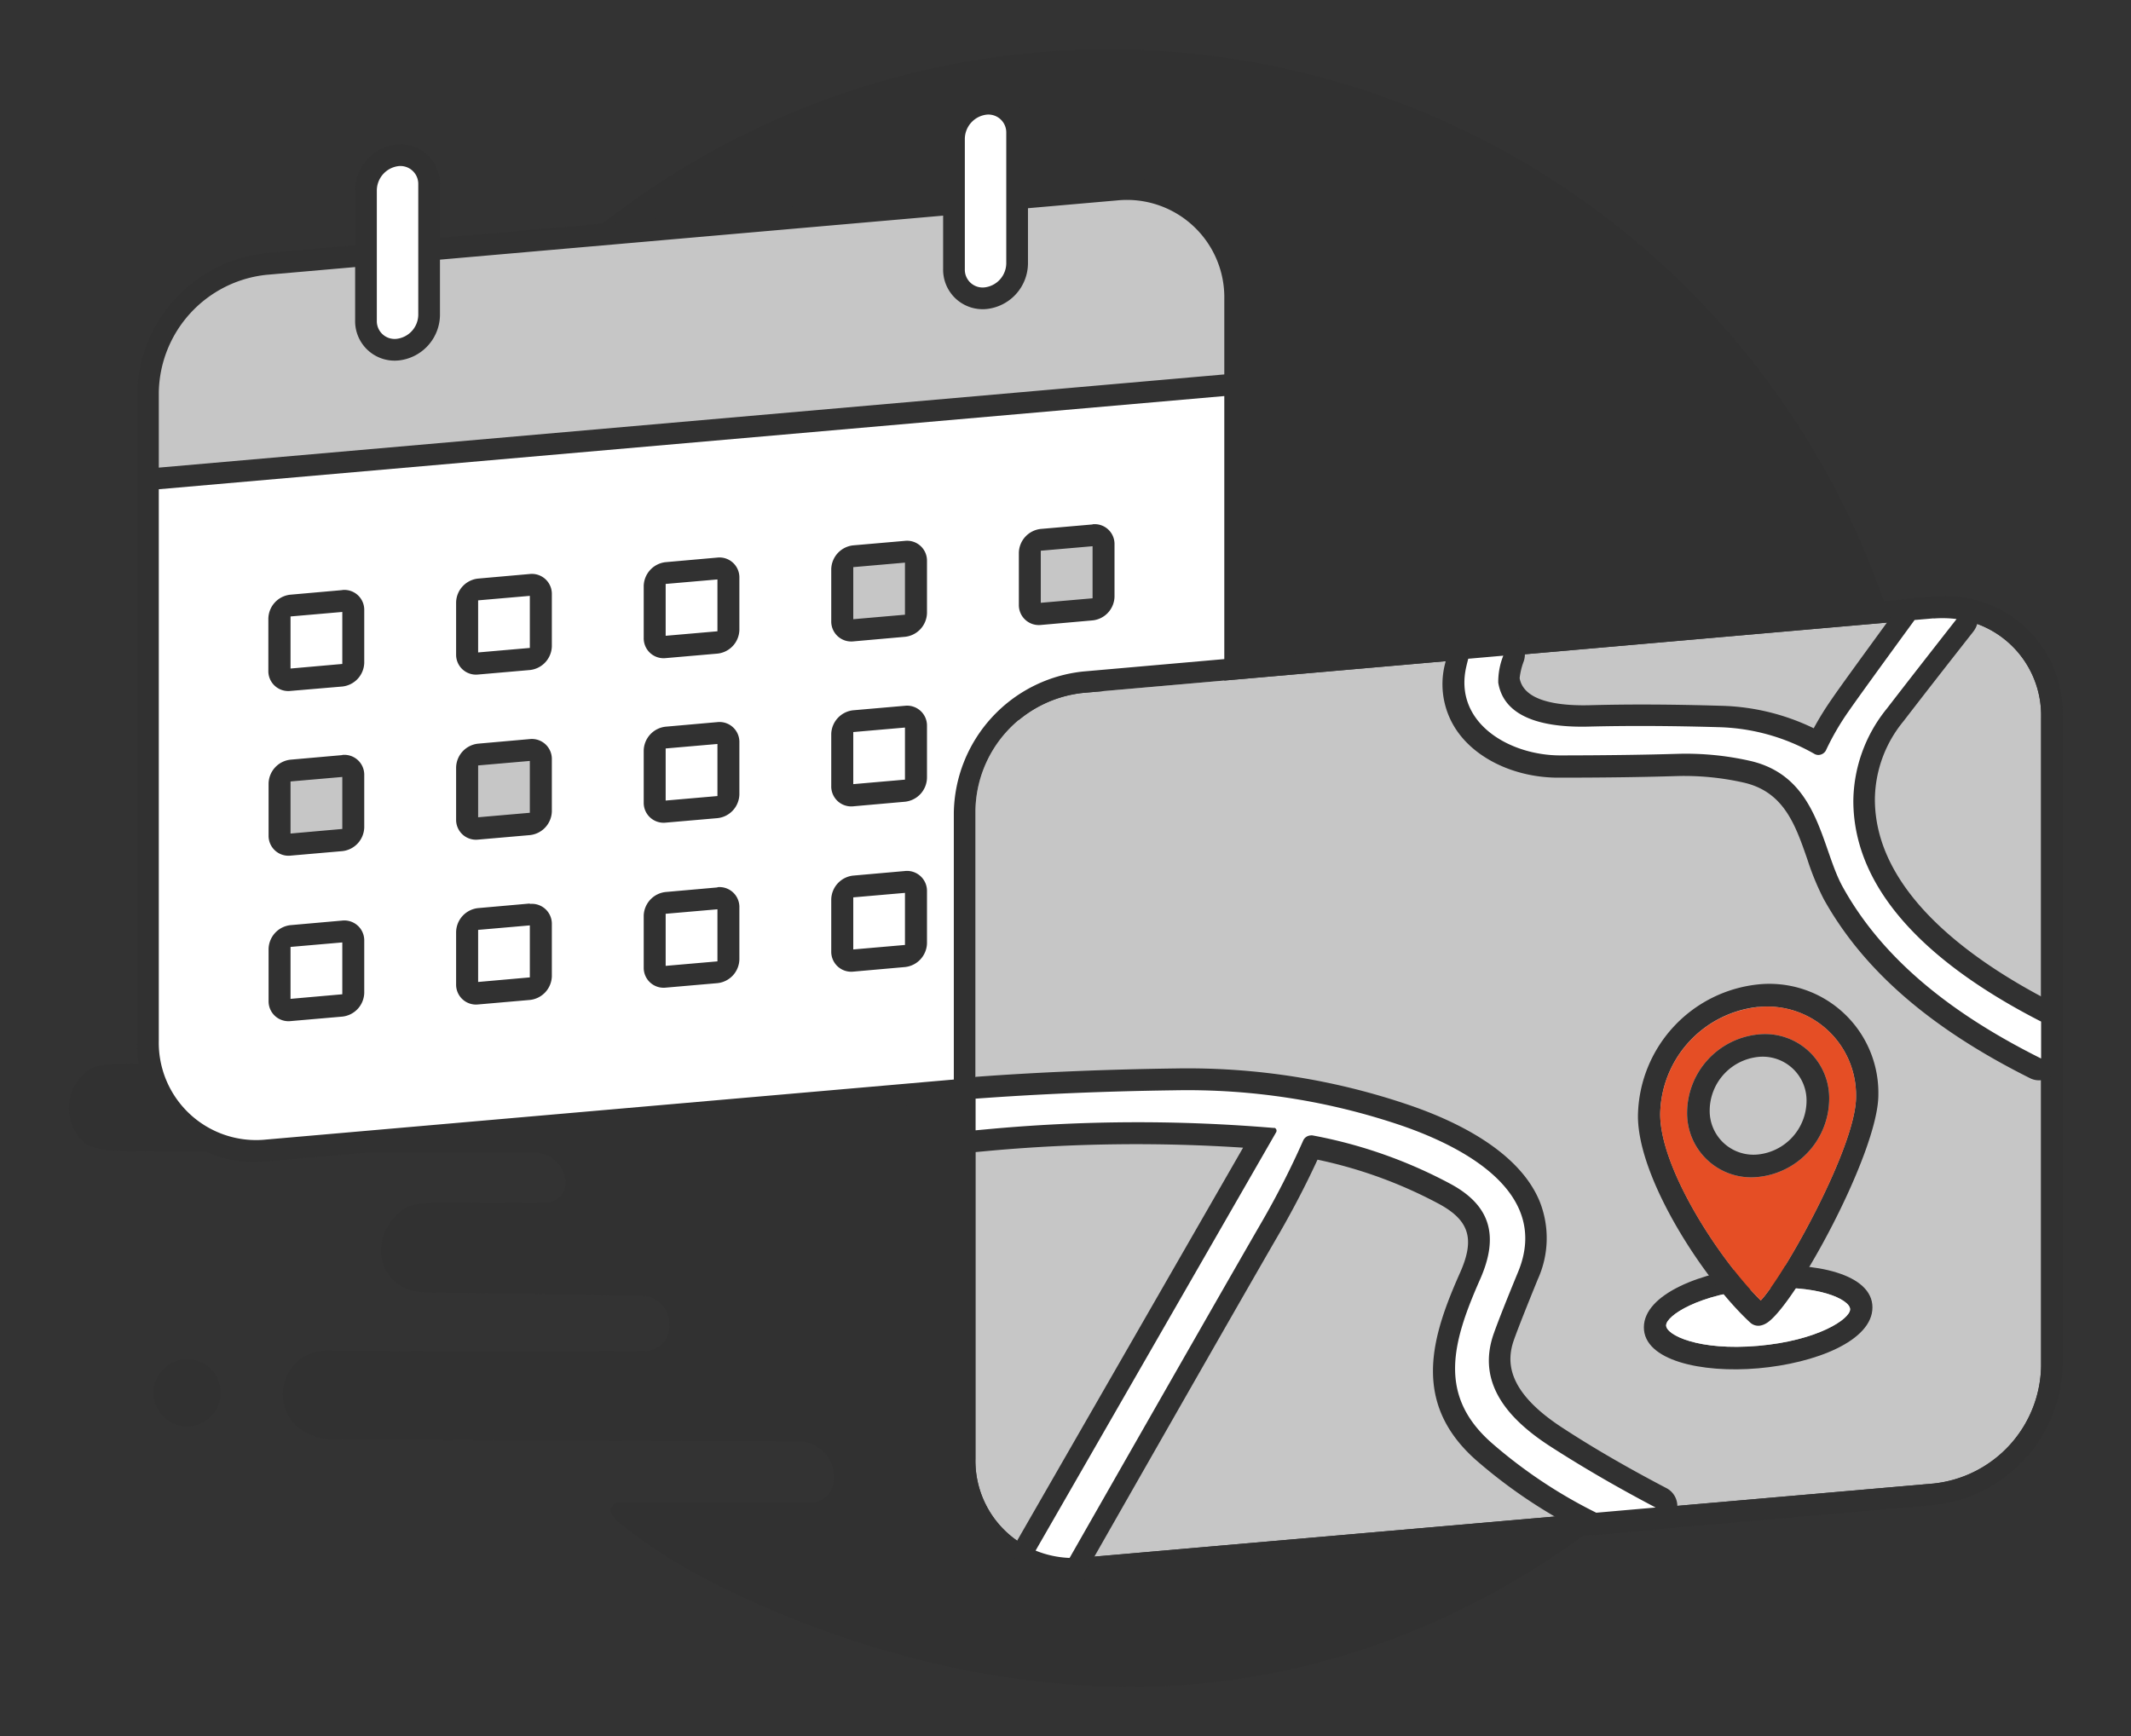 <?xml version="1.0" encoding="UTF-8"?>
<svg xmlns="http://www.w3.org/2000/svg" id="Layer_1" data-name="Layer 1" viewBox="0 0 270 220">
  <rect x="0" y="0" width="270" height="220" fill="#333333" stroke="none"/>
  <defs>
    <style>.cls-1{fill:#313131;}.cls-2{fill:#c6c6c6;}.cls-3,.cls-4{fill:#fff;}.cls-4{stroke:#313131;stroke-linecap:round;stroke-linejoin:round;stroke-width:2.75px;}.cls-5{fill:#e54e25;}.cls-6{fill:none;}</style>
  </defs>
  <circle class="cls-1" cx="23.7" cy="176.5" r="4.26"></circle>
  <path class="cls-1" d="M142.42,213.77c55.59.51,102-48.8,102-103.58A104,104,0,0,0,72,31.93c-16.6,0-29.66,0-29.76,0q-6.63.44-5.88,6.29.51,4.08,5.06,4.4c1,.07,6.15.08,20,0A104.2,104.2,0,0,0,47.33,64C36.47,64,35.38,64,30,63.91c-3.14,0-5.09,1.08-5.83,3.39-1.3,4.07,1.62,7.58,5.86,7.64,5.06.06,2.28.1,15.66.12a.21.21,0,0,1,.22.21v0l-1.52,7.44a.29.29,0,0,1-.27.23l-8.22-.09c-7.76-.09-9.47,10-1,10.2q5.48.12,8.46.06a.27.27,0,0,1,.28.27v0l-.9,6.65a.49.49,0,0,1-.47.41h-8a4.87,4.87,0,0,0-4.87,4.87v.68a4.4,4.4,0,0,0,4.4,4.4h7.48a.52.52,0,0,1,.52.49l.35,6.22a.42.42,0,0,1-.4.44c-4.36.09-13.1-1.35-12.78,5.33.15,3.1,1.84,4.72,5.06,4.84,2.28.08,5.62.15,10,.2a.35.35,0,0,1,.33.24l2.07,6.22a.25.25,0,0,1-.16.31l-.07,0c-16.8.22-23,.27-30.53.13-2.18,0-3.68.23-4.5.82a5.94,5.94,0,0,0-.54,9.14c.83.7,2.59,1.07,5.29,1.09,22.33.14,35.59.21,51.77.2a4,4,0,0,1,3.87,3l.06.25a2.53,2.53,0,0,1-1.85,3,2.42,2.42,0,0,1-.47.07q-2.19.1-12.65,0-4.31-.06-5.58.9c-4.78,3.54-3.16,10.43,2.83,10.5q15.24.18,27.48.44a3.52,3.52,0,0,1,3.43,3.39V168a3.1,3.1,0,0,1-3,3.2h-.09q-21.06.12-40.23-.05a5.54,5.54,0,0,0-4.2,9.29,7,7,0,0,0,5.43,1.95q33.28.22,58.46.27a4.48,4.48,0,0,1,4.41,3.75l.06.38a3.19,3.19,0,0,1-2.62,3.66,4.55,4.55,0,0,1-.52,0H78.34a.85.85,0,0,0-.58.22c-.7.64-.37,1.48,1,2.54A68.15,68.15,0,0,0,89.22,200c15.6,8.08,33.61,13.23,51.26,13.73Z"></path>
  <path class="cls-1" d="M141.51,137.75,33.73,147.18a14.81,14.81,0,0,1-16.35-15.05V50A18.29,18.29,0,0,1,33.73,32.07l107.78-9.43a14.81,14.81,0,0,1,16.35,15v82.16A18.29,18.29,0,0,1,141.51,137.75ZM33.73,34.83A15.24,15.24,0,0,0,20.12,49.74v82.15a12.33,12.33,0,0,0,13.61,12.52L141.51,135a15.22,15.22,0,0,0,13.61-14.9V37.92A12.34,12.34,0,0,0,141.51,25.4Z"></path>
  <path class="cls-1" d="M156.49,50.1l-137.74,12a1.24,1.24,0,0,1-1.37-1.27,1.53,1.53,0,0,1,1.37-1.5L156.49,47.33a1.24,1.24,0,0,1,1.37,1.26A1.53,1.53,0,0,1,156.49,50.1Z"></path>
  <path class="cls-2" d="M141.51,25.4,33.73,34.83A15.24,15.24,0,0,0,20.12,49.74v9.52l135-11.81V37.92A12.34,12.34,0,0,0,141.51,25.4Z"></path>
  <path class="cls-3" d="M141.51,135,33.73,144.41a12.33,12.33,0,0,1-13.61-12.52V62l135-11.81v69.86A15.22,15.22,0,0,1,141.51,135Z"></path>
  <path class="cls-4" d="M50.37,44.31h0a3.63,3.63,0,0,1-4-3.7V24.08a4.5,4.5,0,0,1,4-4.4h0a3.64,3.64,0,0,1,4,3.7V39.91A4.48,4.48,0,0,1,50.37,44.31Z"></path>
  <path class="cls-4" d="M124.87,37.79h0a3.63,3.63,0,0,1-4-3.69V17.56a4.5,4.5,0,0,1,4-4.4h0a3.64,3.64,0,0,1,4,3.7V33.39A4.48,4.48,0,0,1,124.87,37.79Z"></path>
  <path class="cls-2" d="M131.87,77.86a1.27,1.27,0,0,1-1.41-1.3V70a1.58,1.58,0,0,1,1.41-1.55l6.56-.57a1.27,1.27,0,0,1,1.41,1.3v6.6a1.58,1.58,0,0,1-1.41,1.55Z"></path>
  <path class="cls-1" d="M138.43,69.22a0,0,0,0,1,0,0v6.6a0,0,0,0,1,0,0l-6.56.57a0,0,0,0,1,0,0v-6.6a.07.07,0,0,1,0,0l6.56-.57m0-2.76-6.56.57a3.11,3.11,0,0,0-2.78,3v6.6a2.53,2.53,0,0,0,2.78,2.57l6.56-.58a3.1,3.1,0,0,0,2.78-3V69a2.51,2.51,0,0,0-2.78-2.56Z"></path>
  <path class="cls-3" d="M36.81,86.18a1.27,1.27,0,0,1-1.41-1.3v-6.6a1.58,1.58,0,0,1,1.41-1.55l6.56-.58a1.28,1.28,0,0,1,1.41,1.3v6.61a1.59,1.59,0,0,1-1.41,1.55Z"></path>
  <path class="cls-1" d="M43.37,77.54a0,0,0,0,1,0,0v6.6a0,0,0,0,1,0,0l-6.56.58a0,0,0,0,1,0,0v-6.6a0,0,0,0,1,0,0l6.56-.57m0-2.77-6.56.58A3.11,3.11,0,0,0,34,78.4V85a2.52,2.52,0,0,0,2.78,2.56L43.37,87a3.11,3.11,0,0,0,2.78-3V77.33a2.52,2.52,0,0,0-2.78-2.56Z"></path>
  <path class="cls-3" d="M60.58,84.1a1.27,1.27,0,0,1-1.41-1.3V76.2a1.58,1.58,0,0,1,1.41-1.55l6.55-.57a1.28,1.28,0,0,1,1.42,1.3V82a1.59,1.59,0,0,1-1.42,1.55Z"></path>
  <path class="cls-1" d="M67.13,75.46s0,0,0,0v6.6a.05.05,0,0,1,0,.05l-6.55.57a0,0,0,0,1,0,0v-6.6a0,0,0,0,1,0,0l6.55-.57m0-2.77-6.55.58a3.11,3.11,0,0,0-2.79,3v6.6a2.52,2.52,0,0,0,2.79,2.56l6.55-.57a3.11,3.11,0,0,0,2.79-3v-6.6a2.53,2.53,0,0,0-2.79-2.57Z"></path>
  <path class="cls-3" d="M84.34,82a1.27,1.27,0,0,1-1.41-1.3v-6.6a1.58,1.58,0,0,1,1.41-1.55L90.9,72a1.27,1.27,0,0,1,1.41,1.3v6.6a1.58,1.58,0,0,1-1.41,1.55Z"></path>
  <path class="cls-1" d="M90.9,73.38a0,0,0,0,1,0,0V80a.07.07,0,0,1,0,0l-6.56.57a0,0,0,0,1,0,0V74a0,0,0,0,1,0,0l6.56-.57m0-2.77-6.56.58a3.11,3.11,0,0,0-2.78,3v6.6a2.52,2.52,0,0,0,2.78,2.56l6.56-.57a3.1,3.1,0,0,0,2.78-3v-6.6a2.52,2.52,0,0,0-2.78-2.57Z"></path>
  <path class="cls-2" d="M108.11,79.94a1.27,1.27,0,0,1-1.41-1.3V72a1.58,1.58,0,0,1,1.41-1.55l6.55-.57a1.28,1.28,0,0,1,1.42,1.3v6.6a1.59,1.59,0,0,1-1.42,1.55Z"></path>
  <path class="cls-1" d="M114.66,71.3a0,0,0,0,1,0,0v6.6s0,0,0,0l-6.55.57a0,0,0,0,1,0,0v-6.6a.07.07,0,0,1,0,0l6.55-.57m0-2.76-6.55.57a3.11,3.11,0,0,0-2.79,3v6.6a2.53,2.53,0,0,0,2.79,2.57l6.55-.58a3.11,3.11,0,0,0,2.79-3V71.1a2.52,2.52,0,0,0-2.79-2.56Z"></path>
  <path class="cls-3" d="M131.87,98.76a1.27,1.27,0,0,1-1.41-1.3v-6.6a1.58,1.58,0,0,1,1.41-1.55l6.56-.57a1.27,1.27,0,0,1,1.41,1.3v6.6a1.58,1.58,0,0,1-1.41,1.55Z"></path>
  <path class="cls-1" d="M138.43,90.12a0,0,0,0,1,0,0v6.6a0,0,0,0,1,0,0l-6.56.57a0,0,0,0,1,0,0v-6.6a.07.07,0,0,1,0,0l6.56-.57m0-2.76-6.56.57a3.11,3.11,0,0,0-2.78,3v6.6a2.53,2.53,0,0,0,2.78,2.57l6.56-.58a3.1,3.1,0,0,0,2.78-3v-6.6a2.51,2.51,0,0,0-2.78-2.56Z"></path>
  <path class="cls-2" d="M36.81,107.08a1.27,1.27,0,0,1-1.41-1.3v-6.6a1.58,1.58,0,0,1,1.41-1.55l6.56-.58a1.28,1.28,0,0,1,1.41,1.3V105a1.59,1.59,0,0,1-1.41,1.55Z"></path>
  <path class="cls-1" d="M43.37,98.44s0,0,0,0v6.61a0,0,0,0,1,0,0l-6.56.58a0,0,0,0,1,0,0v-6.6a0,0,0,0,1,0,0l6.56-.57m0-2.77-6.56.58a3.11,3.11,0,0,0-2.78,3v6.6a2.52,2.52,0,0,0,2.78,2.56l6.56-.57a3.11,3.11,0,0,0,2.78-3V98.23a2.52,2.52,0,0,0-2.78-2.56Z"></path>
  <path class="cls-2" d="M60.58,105a1.27,1.27,0,0,1-1.41-1.3V97.1a1.58,1.58,0,0,1,1.41-1.55L67.13,95a1.28,1.28,0,0,1,1.42,1.3v6.6a1.59,1.59,0,0,1-1.42,1.55Z"></path>
  <path class="cls-1" d="M67.13,96.36s0,0,0,0V103a.05.05,0,0,1,0,0l-6.55.57a0,0,0,0,1,0,0V97a0,0,0,0,1,0,0l6.55-.57m0-2.77-6.55.58a3.11,3.11,0,0,0-2.79,3v6.6a2.52,2.52,0,0,0,2.79,2.56l6.55-.57a3.11,3.11,0,0,0,2.79-3v-6.6a2.53,2.53,0,0,0-2.79-2.57Z"></path>
  <path class="cls-3" d="M84.34,102.92a1.27,1.27,0,0,1-1.41-1.3V95a1.58,1.58,0,0,1,1.41-1.55l6.56-.57a1.27,1.27,0,0,1,1.41,1.3v6.6a1.58,1.58,0,0,1-1.41,1.55Z"></path>
  <path class="cls-1" d="M90.9,94.28a0,0,0,0,1,0,0v6.6a.07.07,0,0,1,0,0l-6.56.57a0,0,0,0,1,0,0V94.9a0,0,0,0,1,0-.05l6.56-.57m0-2.77-6.56.58a3.11,3.11,0,0,0-2.78,3v6.6a2.52,2.52,0,0,0,2.78,2.56l6.56-.57a3.1,3.1,0,0,0,2.78-3v-6.6a2.52,2.52,0,0,0-2.78-2.57Z"></path>
  <path class="cls-3" d="M108.11,100.84a1.27,1.27,0,0,1-1.41-1.3v-6.6a1.58,1.58,0,0,1,1.41-1.55l6.55-.57a1.28,1.28,0,0,1,1.42,1.3v6.6a1.59,1.59,0,0,1-1.42,1.55Z"></path>
  <path class="cls-1" d="M114.66,92.2s0,0,0,0v6.6a.05.05,0,0,1,0,0l-6.55.57a0,0,0,0,1,0,0v-6.6a.07.07,0,0,1,0,0l6.55-.57m0-2.76-6.55.57a3.11,3.11,0,0,0-2.79,3v6.6a2.53,2.53,0,0,0,2.79,2.57l6.55-.58a3.11,3.11,0,0,0,2.79-3.05V92a2.52,2.52,0,0,0-2.79-2.56Z"></path>
  <path class="cls-3" d="M131.87,119.66a1.27,1.27,0,0,1-1.41-1.3v-6.6a1.58,1.58,0,0,1,1.41-1.55l6.56-.57a1.27,1.27,0,0,1,1.41,1.3v6.6a1.58,1.58,0,0,1-1.41,1.55Z"></path>
  <path class="cls-1" d="M138.43,111a0,0,0,0,1,0,0v6.6a0,0,0,0,1,0,0l-6.56.57a0,0,0,0,1,0,0v-6.6a.07.07,0,0,1,0,0l6.56-.57m0-2.76-6.56.57a3.11,3.11,0,0,0-2.78,3v6.6a2.53,2.53,0,0,0,2.78,2.57l6.56-.58a3.1,3.1,0,0,0,2.78-3v-6.6a2.51,2.51,0,0,0-2.78-2.56Z"></path>
  <path class="cls-3" d="M36.81,128a1.28,1.28,0,0,1-1.41-1.3v-6.6a1.58,1.58,0,0,1,1.41-1.55l6.56-.57a1.27,1.27,0,0,1,1.41,1.3v6.6a1.59,1.59,0,0,1-1.41,1.55Z"></path>
  <path class="cls-1" d="M43.37,119.34s0,0,0,0V126a0,0,0,0,1,0,0l-6.56.58a0,0,0,0,1,0,0V120a0,0,0,0,1,0,0l6.56-.57m0-2.77-6.56.58a3.11,3.11,0,0,0-2.78,3v6.6a2.52,2.52,0,0,0,2.78,2.56l6.56-.57a3.11,3.11,0,0,0,2.78-3v-6.61a2.52,2.52,0,0,0-2.78-2.56Z"></path>
  <path class="cls-3" d="M60.58,125.9a1.27,1.27,0,0,1-1.41-1.3V118a1.58,1.58,0,0,1,1.41-1.55l6.55-.57a1.28,1.28,0,0,1,1.42,1.3v6.6a1.59,1.59,0,0,1-1.42,1.55Z"></path>
  <path class="cls-1" d="M67.13,117.26s0,0,0,0v6.6a0,0,0,0,1,0,0l-6.55.58a0,0,0,0,1,0,0v-6.6a0,0,0,0,1,0,0l6.55-.57m0-2.77-6.55.58a3.11,3.11,0,0,0-2.79,3.05v6.6a2.52,2.52,0,0,0,2.79,2.56l6.55-.57a3.11,3.11,0,0,0,2.79-3v-6.6a2.53,2.53,0,0,0-2.79-2.57Z"></path>
  <path class="cls-3" d="M84.34,123.82a1.27,1.27,0,0,1-1.41-1.3v-6.6a1.58,1.58,0,0,1,1.41-1.55l6.56-.57a1.27,1.27,0,0,1,1.41,1.3v6.6a1.58,1.58,0,0,1-1.41,1.55Z"></path>
  <path class="cls-1" d="M90.9,115.18a0,0,0,0,1,0,0v6.6a.07.07,0,0,1,0,.05l-6.56.57a0,0,0,0,1,0,0v-6.6a0,0,0,0,1,0,0l6.56-.57m0-2.77-6.56.58A3.11,3.11,0,0,0,81.56,116v6.6a2.52,2.52,0,0,0,2.78,2.56l6.56-.57a3.1,3.1,0,0,0,2.78-3V115a2.52,2.52,0,0,0-2.78-2.57Z"></path>
  <path class="cls-3" d="M108.11,121.74a1.27,1.27,0,0,1-1.41-1.3v-6.6a1.58,1.58,0,0,1,1.41-1.55l6.55-.57a1.28,1.28,0,0,1,1.42,1.3v6.6a1.59,1.59,0,0,1-1.42,1.55Z"></path>
  <path class="cls-1" d="M114.66,113.1s0,0,0,0v6.6a.05.05,0,0,1,0,.05l-6.55.57a0,0,0,0,1,0,0v-6.6a.07.07,0,0,1,0,0l6.55-.57m0-2.77-6.55.58a3.11,3.11,0,0,0-2.79,3v6.6a2.53,2.53,0,0,0,2.79,2.57l6.55-.58a3.11,3.11,0,0,0,2.79-3v-6.6a2.53,2.53,0,0,0-2.79-2.57Z"></path>
  <path class="cls-2" d="M137.2,87.81a15.23,15.23,0,0,0-13.61,14.9v82.16a12.33,12.33,0,0,0,13.61,12.52L245,188a15.23,15.23,0,0,0,13.61-14.9V90.9A12.34,12.34,0,0,0,245,78.38Z"></path>
  <path class="cls-1" d="M245,190.73,137.2,200.15a14.82,14.82,0,0,1-16.35-15V103a18.3,18.3,0,0,1,16.35-17.9L245,75.62a14.81,14.81,0,0,1,16.35,15v82.16A18.3,18.3,0,0,1,245,190.73ZM137.2,87.81a15.23,15.23,0,0,0-13.61,14.9v82.16a12.33,12.33,0,0,0,13.61,12.52L245,188a15.23,15.23,0,0,0,13.61-14.9V90.9A12.34,12.34,0,0,0,245,78.38Z"></path>
  <path class="cls-3" d="M258.59,135.54a1.26,1.26,0,0,1-.69-.13c-12.41-6.19-20.8-13.46-25.64-22.21a31.86,31.86,0,0,1-2-4.82c-1.57-4.54-3.2-9.24-9-10.54a35.34,35.34,0,0,0-8.86-.86c-4.16.13-9.17.19-14.9.2-4.69,0-9.23-2-11.57-5.06a9.13,9.13,0,0,1-1.54-7.87c.08-.33.16-.64.25-1A1.52,1.52,0,0,1,186,82.16l4.44-.39a1.24,1.24,0,0,1,1.11.48,1.33,1.33,0,0,1,.19,1.23,7.4,7.4,0,0,0-.58,2.75c.63,3.93,5.86,4.63,10.13,4.52,5-.13,10.52-.1,16.54.07a27.22,27.22,0,0,1,12.47,3.38,34,34,0,0,1,2.87-4.88c1-1.47,3.82-5.34,8.3-11.48a1.51,1.51,0,0,1,1.08-.63L245,77a14.91,14.91,0,0,1,3.2.07,1.23,1.23,0,0,1,1,.82,1.44,1.44,0,0,1-.25,1.36c-3.58,4.56-6.56,8.39-8.86,11.38a17.21,17.21,0,0,0-3.9,10.71c0,10,7.75,19,23.12,26.89a1.25,1.25,0,0,1,.67,1.13V134a1.54,1.54,0,0,1-.69,1.26A1.47,1.47,0,0,1,258.59,135.54Z"></path>
  <path class="cls-1" d="M245,78.38a14,14,0,0,1,2.9.07c-3.54,4.52-6.51,8.33-8.86,11.38a18.84,18.84,0,0,0-4.22,11.63c0,12.69,11.86,21.9,23.79,28v4.68c-10.4-5.19-19.74-12-25.12-21.72-2.79-5-3-14-11.76-16a36.86,36.86,0,0,0-9.18-.89q-6.25.19-14.86.2c-6.48,0-13.6-4.17-11.89-11.33.07-.31.15-.62.23-.92l4.44-.39a8.92,8.92,0,0,0-.64,3.42c.8,4.92,6.77,5.68,11.41,5.57q7.44-.19,16.46.07a25.78,25.78,0,0,1,12.21,3.4,1,1,0,0,0,.57.12,1.12,1.12,0,0,0,.81-.48.71.71,0,0,0,.08-.15,33.16,33.16,0,0,1,2.92-5q1.54-2.22,8.29-11.47l2.42-.21m0-2.76-2.42.21a3,3,0,0,0-2.16,1.25c-4.49,6.15-7.29,10-8.32,11.51a38.52,38.52,0,0,0-2.3,3.72A28.41,28.41,0,0,0,218,89.44c-6-.18-11.62-.21-16.61-.07-3.75.09-8.32-.43-8.85-3.43a8.72,8.72,0,0,1,.52-2.14,2.7,2.7,0,0,0-.37-2.46,2.51,2.51,0,0,0-2.23-1l-4.44.39a3.06,3.06,0,0,0-2.65,2.27c-.08.32-.17.65-.25,1a10.41,10.41,0,0,0,1.76,9c2.59,3.42,7.41,5.55,12.56,5.55,5.75,0,10.77-.07,14.94-.2a34.11,34.11,0,0,1,8.53.82c5.11,1.16,6.56,5.33,8.09,9.75a33.29,33.29,0,0,0,2.06,5c5,9,13.52,16.41,26.16,22.72a2.51,2.51,0,0,0,1.38.25,3,3,0,0,0,1.37-.48,3.07,3.07,0,0,0,1.37-2.52v-4.68A2.51,2.51,0,0,0,260,127c-10.26-5.26-22.48-14-22.45-25.76a15.78,15.78,0,0,1,3.59-9.8c2.31-3,5.29-6.83,8.85-11.36a2.91,2.91,0,0,0,.5-2.72,2.43,2.43,0,0,0-2-1.64,15.69,15.69,0,0,0-3.49-.08Z"></path>
  <path class="cls-3" d="M202.25,193.08a1.26,1.26,0,0,1-.69-.13,63.76,63.76,0,0,1-13.53-9c-7.73-6.8-5.11-14.75-1.76-22.31,2.16-4.88,1.19-8-3.23-10.36a58.83,58.83,0,0,0-16.84-6,109.38,109.38,0,0,1-5.2,10.18c-2.88,5-11.06,19.27-24.33,42.54a1.51,1.51,0,0,1-1.17.77h-.17a13.94,13.94,0,0,1-4.75-1,1.24,1.24,0,0,1-.71-.79,1.43,1.43,0,0,1,.15-1.12l29.73-51.71a206.52,206.52,0,0,0-34,.21l-2.15.2h0a1.24,1.24,0,0,1-1-.32,1.26,1.26,0,0,1-.41-.94v-4a1.52,1.52,0,0,1,.41-1,1.48,1.48,0,0,1,1-.48h0c7.92-.59,16.42-.95,25.25-1.07a86.09,86.09,0,0,1,29.35,4.57c5.82,2,13.25,5.64,15.64,11.49a11.25,11.25,0,0,1-.25,8.8c-1.46,3.54-2.49,6.13-3,7.69-1.67,4.69.45,8.74,6.65,12.76,4.08,2.64,8.55,5.23,13.27,7.71a1.27,1.27,0,0,1,.61,1.5,1.51,1.51,0,0,1-1.32,1.12Z"></path>
  <path class="cls-1" d="M123.59,139.23c7.86-.58,16.23-.94,25.17-1.06a84.3,84.3,0,0,1,28.91,4.5c7.76,2.69,18.85,8.44,14.67,18.53-1.48,3.59-2.5,6.17-3.07,7.77-2.32,6.52,2.16,11.09,7.13,14.31,4.23,2.73,8.7,5.31,13.37,7.76l-7.52.66A62.1,62.1,0,0,1,189,182.86c-6.88-6.05-5-12.75-1.46-20.76,2.34-5.31,1.46-9.26-3.76-12.07a60.24,60.24,0,0,0-17.46-6.14.88.88,0,0,0-.28,0,1.1,1.1,0,0,0-.93.66,107.68,107.68,0,0,1-5.26,10.33q-4.34,7.49-24.33,42.55a12.76,12.76,0,0,1-4.31-.93l30.47-53a.39.39,0,0,0-.16-.56.32.32,0,0,0-.14,0,205.54,205.54,0,0,0-35.6.1l-2.17.2v-4m0-2.76a3.06,3.06,0,0,0-2.74,3v4a2.48,2.48,0,0,0,2.74,2.52h0l2.14-.2a206.9,206.9,0,0,1,31.75-.36l-28.66,49.86a2.91,2.91,0,0,0-.3,2.24,2.46,2.46,0,0,0,1.42,1.58,15,15,0,0,0,5.19,1.12,1.93,1.93,0,0,0,.34,0,3,3,0,0,0,2.35-1.54c13.26-23.27,21.45-37.58,24.32-42.52,1.72-3,3.32-6.07,4.77-9.22a57.66,57.66,0,0,1,15.38,5.6c3.84,2.08,4.58,4.42,2.71,8.66-3.56,8-6.34,16.48,2.05,23.86a65,65,0,0,0,13.79,9.19,2.51,2.51,0,0,0,1.38.25l7.52-.65a3.1,3.1,0,0,0,2.65-2.26,2.57,2.57,0,0,0-1.22-3c-4.7-2.46-9.14-5-13.19-7.65-7.39-4.79-7.06-8.69-6.17-11.2.55-1.54,1.57-4.1,3-7.62a12.59,12.59,0,0,0,.26-9.86c-2.56-6.27-10.31-10.09-16.37-12.18A86.87,86.87,0,0,0,149,135.4c-8.86.12-17.38.47-25.33,1.06Z"></path>
  <path class="cls-1" d="M222.76,173.4c-7.2.63-14.48-1-14.48-5.19s7.28-7.09,14.48-7.72,14.48.95,14.48,5.19S230,172.77,222.76,173.4Zm0-10.07c-7.55.66-11.66,3.41-11.66,4.63s4.11,3.25,11.66,2.59,11.65-3.4,11.65-4.63S230.3,162.67,222.76,163.33Z"></path>
  <path class="cls-3" d="M222.76,163.33c-7.55.66-11.66,3.41-11.66,4.63s4.11,3.25,11.66,2.59,11.65-3.4,11.65-4.63S230.3,162.67,222.76,163.33Z"></path>
  <path class="cls-1" d="M222.93,168a1.51,1.51,0,0,1-1.17-.39c-5.8-5.34-14.23-18.19-14.23-26.18a17,17,0,0,1,15.23-16.68,13.81,13.81,0,0,1,15.23,14c0,7.38-10.93,27.3-14.3,29A2.07,2.07,0,0,1,222.93,168Zm-.17-40.4a13.88,13.88,0,0,0-12.41,13.59c0,6.86,7.43,18.34,12.74,23.6,3-3.21,12.07-19.49,12.07-25.78A11.23,11.23,0,0,0,222.76,127.62Z"></path>
  <path class="cls-5" d="M222.76,127.62a13.88,13.88,0,0,0-12.41,13.59c0,6.86,7.43,18.34,12.74,23.6,3-3.21,12.07-19.49,12.07-25.78A11.23,11.23,0,0,0,222.76,127.62Zm0,21.53a8.12,8.12,0,0,1-9-8.25,10,10,0,0,1,9-9.81,8.12,8.12,0,0,1,9,8.25A10,10,0,0,1,222.76,149.15Z"></path>
  <path class="cls-1" d="M222.76,149.15a8.12,8.12,0,0,1-9-8.25,10,10,0,0,1,9-9.81,8.12,8.12,0,0,1,9,8.25A10,10,0,0,1,222.76,149.15Zm0-15.21a6.86,6.86,0,0,0-6.14,6.72,5.55,5.55,0,0,0,6.14,5.64,6.86,6.86,0,0,0,6.13-6.72A5.55,5.55,0,0,0,222.76,133.94Z"></path>
  <rect class="cls-6" width="270" height="220"></rect>
</svg>
